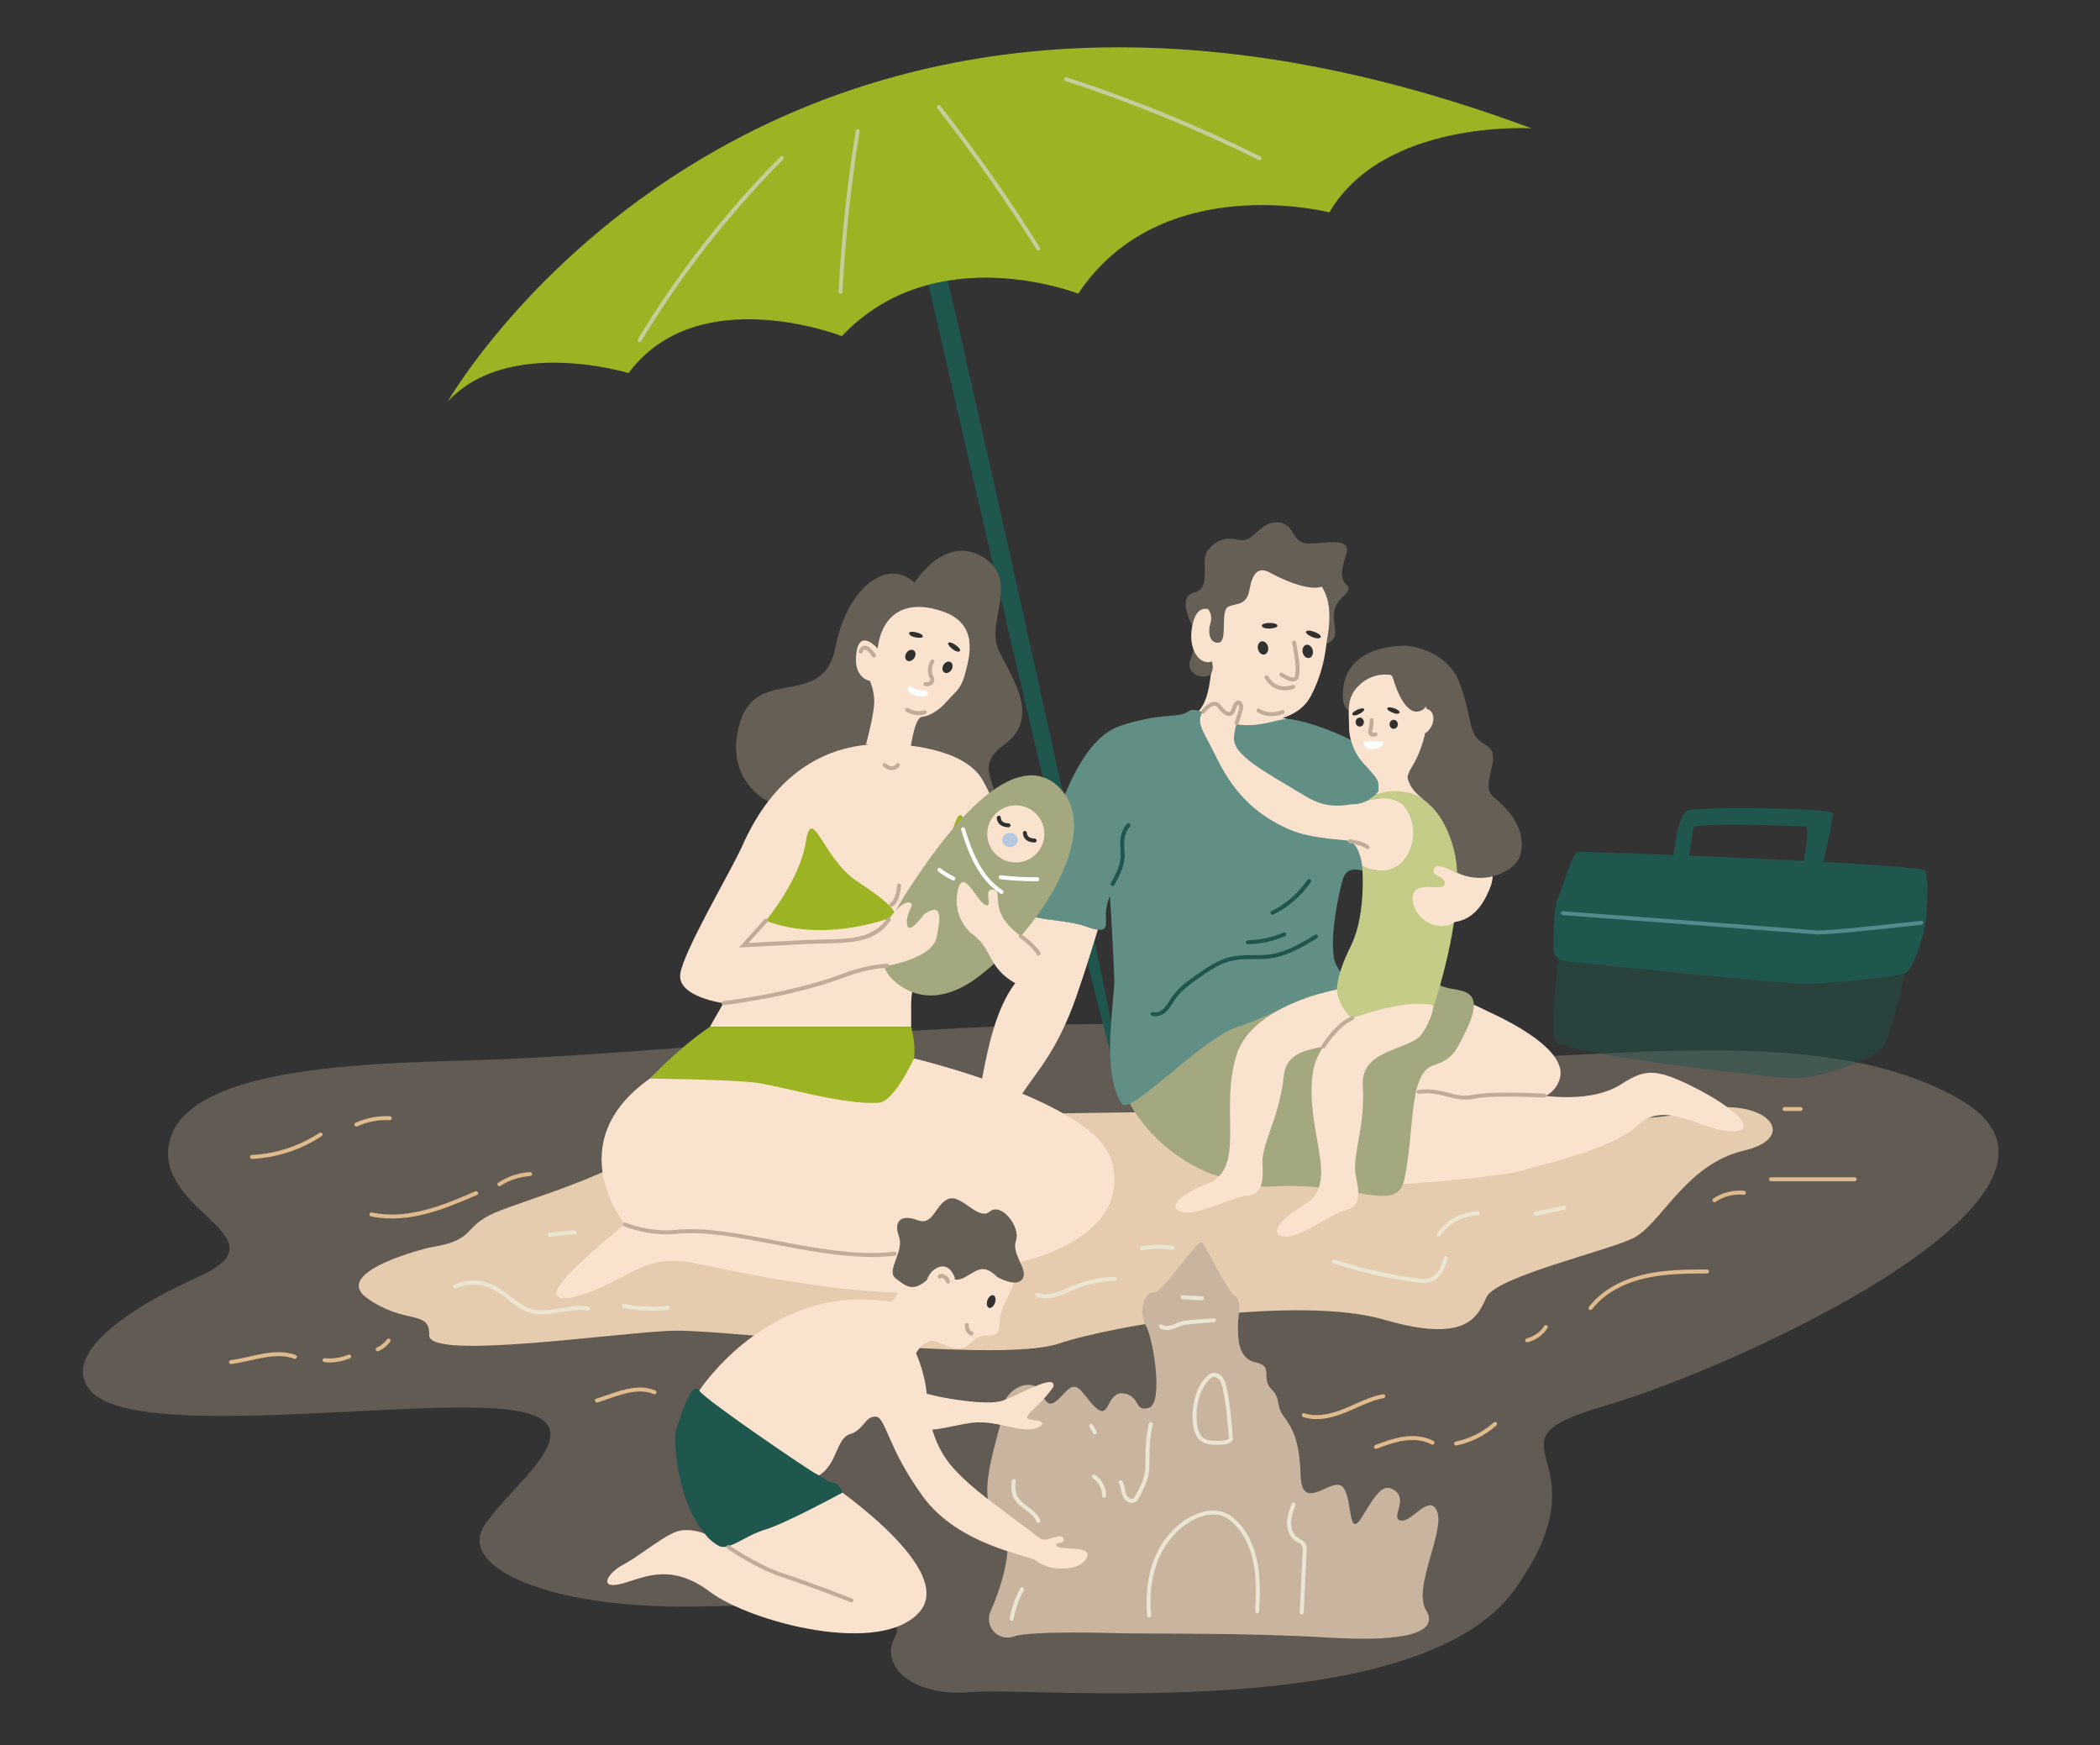 <?xml version="1.0" encoding="UTF-8"?>
<svg xmlns="http://www.w3.org/2000/svg" id="Calque_1" data-name="Calque 1" viewBox="0 0 831.81 691.2">
  <rect x="0" y="0" width="831.81" height="691.2" fill="#333333" stroke="none"/>
  <defs>
    <style>
      .cls-1 {
        opacity: .45;
      }

      .cls-1, .cls-2, .cls-3, .cls-4, .cls-5, .cls-6, .cls-7, .cls-8, .cls-9, .cls-10, .cls-11, .cls-12, .cls-13, .cls-14, .cls-15, .cls-16, .cls-17, .cls-18, .cls-19, .cls-20 {
        stroke-width: 0px;
      }

      .cls-1, .cls-7 {
        fill: #1f564d;
      }

      .cls-2 {
        opacity: .26;
      }

      .cls-2, .cls-18 {
        fill: #e5ccae;
      }

      .cls-3 {
        fill: #f9e3cf;
      }

      .cls-4 {
        fill: #618e85;
      }

      .cls-5 {
        fill: #538a8b;
      }

      .cls-6 {
        fill: #a3a87e;
      }

      .cls-8 {
        fill: #c4cc87;
      }

      .cls-9 {
        fill: #deba8c;
      }

      .cls-10 {
        fill: #c9b59f;
      }

      .cls-11 {
        fill: #c6cc9a;
      }

      .cls-12 {
        fill: #9cb324;
      }

      .cls-13 {
        fill: #c1ab99;
      }

      .cls-14 {
        fill: #b4c9e0;
      }

      .cls-15 {
        fill: #30302f;
      }

      .cls-16 {
        fill: #665f55;
      }

      .cls-17 {
        fill: #fff;
      }

      .cls-19 {
        fill: #ffcdcc;
      }

      .cls-20 {
        fill: #ebe5d4;
      }
    </style>
  </defs>
  <path class="cls-2" d="m307.02,411.9s-70.22,6.14-111.18,7.7-123.24.64-128.98,33.74c-4.67,26.94,46.57,36.63,11.95,52.2-34.62,15.57-54.5,33.36-42.42,45.79,18.62,19.15,125.8,2.46,164.32,6.85,38.52,4.39,2.44,28.77-8.78,45.84-11.22,17.07,26.82,33.65,86.31,32.18,59.49-1.46,82.03,1.79,76.12,12.35-5.91,10.56,6.33,23.78,30.44,21.56,24.11-2.22,176.74,13.38,215.26-40.74,38.52-54.12-16.89-57.31,35.6-72.6,52.49-15.29,203.82-84.46,140.92-121.21-62.9-36.75-172.89-8.58-232.77-18.51-59.88-9.93-73.45-17.35-236.8-5.16Z"></path>
  <path class="cls-7" d="m361.62,85.69s76.62,336.6,82.44,344.33c5.82,7.73-73.44-342.86-74.77-344.33-1.33-1.46-7.68,0-7.68,0Z"></path>
  <path class="cls-1" d="m618.36,370.46s-4.88,36.74-2.19,41.78c2.68,5.03,82.41,14.3,93.62,14.79,11.22.49,33.16-8.3,36.33-12.44,3.17-4.14,12.68-48.42,12.68-48.42,0,0-110.93-4.97-114.34-4.49-3.41.49-26.09,8.78-26.09,8.78Z"></path>
  <path class="cls-7" d="m620.31,380.7s-4.84-.18-4.95-4.94c-.11-4.75.07-16.27,1.54-19.38,1.46-3.11,5.85-18.65,8.05-19.02,2.19-.37,135.68,4.73,137.51,7.39,1.83,2.66.73,18.5,0,22.01-.73,3.51-4.14,17.06-8.01,18.69-3.88,1.64-28.19,3.87-38.62,4.13-10.42.25-95.51-8.89-95.51-8.89Z"></path>
  <path class="cls-7" d="m662.79,339.37s1.46-16.46,5.67-18.29c4.21-1.83,56.87-1.1,57.42.91.55,2.01-4.21,21.76-4.21,21.76l-7.68-.75s3.11-14.98,1.28-15.53c-1.83-.55-44.07-1.65-44.43.18-.37,1.83-2.01,12.8-2.01,12.8l-6.03-1.1Z"></path>
  <path class="cls-18" d="m170,494.07s-39.5,9.48-24.5,20.1c14.99,10.62,24.87,4.34,24.5,14.61-.37,10.27,76.43-1.43,97.46-1.8,21.03-.37,127.42,13.25,151.76,5.16,24.33-8.09,96.24-19.06,128.86-9.55,32.62,9.51,37.1-.88,40.71-8.85,3.61-7.97,46.4-17.97,57.74-23.21,11.34-5.24,20.8-29.38,44.23-34.86,23.43-5.49,8.07-22.96-21.19-15.32-29.26,7.64-153.6.41-184.68,0-31.09-.41-124.2,1.96-145.85,1.51-21.65-.45-57.85-14.72-71.57,3.2-13.71,17.92-58.33,29.5-71.5,35.23-13.17,5.73-6.95,10.85-25.97,13.78Z"></path>
  <path class="cls-3" d="m434.86,368.18c-3.66,12-8.02,25.75-10.82,32.62-12.2,29.9-22.18,26.83-30.72,60.47-1.32,5.24-16.82,10.47-19.49,8.05-2.69-2.43,9.74-5.85,7.05-6.82-2.66-.99-18.52,3.89-26.33,1.7-7.78-2.19,17.32-9.51,26.1-12.67,8.78-3.19,6.58-42.19,21.33-61.99,3.48-4.68,5.97-15.39,8.54-26.21,5.68,1.17,14.31,1.64,19.25,3.45,2.19.82,3.86,1.26,5.09,1.4Z"></path>
  <path class="cls-3" d="m685.88,447.99c-11.7,0-26.33-12.67-37.04-2.43-10.74,10.24-42.42,16.56-45.85,18.02-3.42,1.46-43.39,6.35-74.11,6.35-26.04,0-67.58-13.14-80.08-33.56-2.22-3.66-3.54-7.58-3.63-11.7-.67-28.23-3.8-78.58-3.8-78.58,0,0-2.9,10.21-6.52,22.09-1.23-.15-2.9-.59-5.09-1.4-4.94-1.81-13.57-2.28-19.25-3.45,1.9-7.99,3.86-16,6.35-21.77,5.85-13.52,2.78-23.76,14.48-41.31,11.7-17.55,26.39-13.84,39.26-16.44,1.76-.35,3.13-1.2,4.24-2.34,6.03-6.2,3.89-21.68,7.2-22.09,23.03-2.84,16.15,22.5,23.03,24.22,1.52.38,3.16.76,4.91,1.17h.12c1.32.29,2.69.59,4.15.85,8.72,1.64,28.76,11.64,46.2,24.08,18.64,13.31,34.32,29.34,30.1,40.96-10.88,30.13-37.77,6.11-50.38-5.73-2.81-2.63-4.92-4.65-5.97-5.35-5.85-3.92-7.64,50.5-7.64,50.5,1.32.5,2.63.88,3.98,1.17,12.2,2.72,25.19-1.55,34.44.53,50.35,11.47,46.78,42.13,46.78,42.13,0,0,18.52,3.01,30.22-4.42,9.24-5.88,13.17-6.85,28.79.97,15.59,7.81,26.8,17.55,15.1,17.55Z"></path>
  <path class="cls-3" d="m583.79,398.17s37.95,14.67,34.08,28.87c-6.11,22.41-67.76.6-34.08-28.87Z"></path>
  <path class="cls-16" d="m479.62,267.15s-4.39,2.37-7.54-1.28c-2.44-2.83.49-5.98.85-9.27.37-3.29,10.45,1.83,6.69,10.55Z"></path>
  <path class="cls-16" d="m472.26,247.81s-6.4-11.44.79-13.15c7.19-1.71,2.19-12.73,5.24-16.55s6.46-5.76,12.43-4.3c5.97,1.46,7.99-7.31,15.27-6.95,7.28.37,5.36,8.29,11.99,8.41,6.63.12,17.48-2.93,15.29,4.14-2.19,7.07-2.47,9.75.29,12.43,2.76,2.68-4.19,4.63-5.04,10.24-.85,5.61,2.33,9.64-1.95,12.38-4.27,2.74-54.31-6.67-54.31-6.67Z"></path>
  <path class="cls-6" d="m440.62,416.72s-.91-5.49,2.74-6.77c3.66-1.28,20.42,1.22,30.17-1.22,9.75-2.44,46.11-19.92,53.04-18.68,6.93,1.24,21.93,1.19,26.93-.06,5-1.25,12.22-3.71,16.24-.27,4.96,4.24,21.18-1.76,10.47,19.49-3.5,6.93-4.85,10.33-12.24,12.62-10.02,3.11-7.49,24.35-11.6,44.85-2.96,14.76-19.56,1.04-53.62,3.24-6.01.39-5.74-1.65-14.2-2.8-18.13-2.48-44.36-21.69-47.93-50.41Z"></path>
  <path class="cls-16" d="m304.09,317.31s-17.8-8.53-10.97-31.21c6.83-22.67,32.98-4.79,37.8-29.74,4.62-23.89,20.73-35.6,31.32-25.6,0,0,11.82-19.26,26.93-10.24,15.12,9.02,1.22,25.84,6.34,36.81,5.12,10.97,17.03,26.82,2.3,37.55-14.73,10.73,2.58,17.07-5.47,30.72s-59.98,8.29-88.26-8.29Z"></path>
  <path class="cls-3" d="m360.9,406.66h-79.72l5.36-9.39s-18.53-2.44-17.07-11.7c1.46-9.26,19.99-40.47,24.38-50.22,4.39-9.75,19.99-43.89,61.44-40.47,0,0,25.9.61,33.77,13.78,6.15,10.3,34.92,76,21.46,80.93-11.25,4.12-17.55-10.72-17.55-10.72l-28.04,1.46s-4.02,8.78-4.02,17.55v8.78Z"></path>
  <path class="cls-3" d="m347.64,256.87s-7.12-8.32-8.44,1.78c-1.32,10.1,5.37,10.98,5.37,10.98,0,0,1.52,3.19,1.71,7.75.2,4.88-3.26,17.41-3.26,17.41l17.38,3.5s1.56-14.02,4.77-14.39c2.06-.24,5.87-1.5,10.13-6.41,3.48-3.99,5.46-4.39,7.23-11.61,1.36-5.56,5.49-18.81-9.28-23.79-16.89-5.7-24.37,3.6-25.62,14.76Z"></path>
  <path class="cls-12" d="m257.4,427.14s11.34-12.07,23.77-20.48h79.72s1.95,6.47,1.16,12.56c0,0-6.93,21.82-8.98,23.28-2.05,1.46-87.99-7.68-95.67-15.36Z"></path>
  <path class="cls-3" d="m362.06,419.22s71.62,17.06,78.2,40.47c8.65,30.74-35.47,39.85-35.47,39.85-23.41,27.42-123.24,1.11-133.85,0-10.61-1.11-17.19,2.2-25.23,6.59-8.05,4.39-25.23,11.7-25.23,5.85s27.06-27.06,27.06-27.06c0,0-26.33-32.18,9.87-57.78,0,0,29.99.37,40.59,1.46,10.61,1.1,36.4,9.36,50.47,8.05,5.85-.55,13.59-17.43,13.59-17.43Z"></path>
  <path class="cls-12" d="m303.36,364.61s13.41-15.93,15.85-31.25c2.44-15.32,6.83,6.83,20.24,15.62,13.41,8.8,17.27,13.19,13.63,14.41-3.64,1.22-27.77,9.75-49.72,1.22Z"></path>
  <path class="cls-12" d="m403.14,355.92s-15.61-13.78-20.27-28.58c-4.67-14.79-4.33,10.21-16.29,20.88-11.97,10.68-10.84,14.02-7.07,14.69,3.78.67,23.19,4.67,43.63-7Z"></path>
  <g>
    <path class="cls-15" d="m359.04,258.56c.73-1.11,2.01-1.56,2.87-1,.86.56.96,1.92.23,3.03-.73,1.11-2.01,1.56-2.87,1-.86-.56-.96-1.92-.23-3.03Z"></path>
    <path class="cls-15" d="m373.7,263.35c.67-1.15,1.92-1.67,2.81-1.16s1.07,1.86.4,3.01c-.67,1.15-1.92,1.67-2.81,1.16s-1.07-1.86-.4-3.01Z"></path>
    <path class="cls-13" d="m367.19,271.76c-.27,0-.55-.03-.81-.1-.42-.11-.67-.54-.55-.96.11-.42.55-.67.96-.56.57.15,1.23-.03,1.54-.43.23-.29.22-.65-.02-1.09-1.87-3.43.23-6.95.32-7.1.23-.37.71-.49,1.08-.26.37.22.49.7.27,1.08-.02.03-1.72,2.91-.28,5.54.54.99.49,2.02-.13,2.8-.54.68-1.44,1.08-2.37,1.08Z"></path>
    <path class="cls-17" d="m359.69,272.32c-1.14,2.83,5.5,4.1,7.29,3.23.7-.34,1.72-1.89-2.2-2.19-3.18-.25-4.44-2.61-5.08-1.03Z"></path>
    <path class="cls-15" d="m360.06,250.68s-.11.9,1.62,1.48c1.73.58,3.46.51,3.74.15.99-1.32-4.83-2.92-5.36-1.63Z"></path>
    <path class="cls-15" d="m380.26,257.82s-.61.68-2.18-.25c-1.57-.92-2.66-2.27-2.57-2.72.35-1.61,5.38,1.71,4.75,2.96Z"></path>
  </g>
  <path class="cls-3" d="m499.38,285.86s14.38,0,19.75-10.04c4.81-9,5.85-17.24,6.34-21.4.49-4.16,6.34-26.34-14.87-29.51-21.21-3.17-28.04,12.19-28.28,18.53,0,0-7.65-7.5-10.06,4.37-1.92,9.48,3.05,15.96,7.86,14.13,0,0,1.95,23.45,19.26,23.92Z"></path>
  <path class="cls-15" d="m519.98,257.51c-.32-1.43-1.48-2.39-2.58-2.14-1.1.25-1.73,1.61-1.41,3.05.32,1.43,1.48,2.39,2.58,2.14,1.1-.25,1.73-1.61,1.41-3.05Z"></path>
  <path class="cls-15" d="m502.27,256.14c-.32-1.43-1.48-2.39-2.58-2.14-1.1.25-1.73,1.61-1.41,3.05.33,1.43,1.48,2.39,2.58,2.14,1.1-.25,1.73-1.61,1.41-3.05Z"></path>
  <path class="cls-13" d="m512.14,269.91c-1.15,0-2.73-.67-5.02-2.09-.37-.23-.48-.71-.25-1.08.23-.37.71-.48,1.08-.25,3.06,1.9,4.18,2.01,4.59,1.77.8-.47.66-3.57.59-4.89-.13-2.72-1.3-8.67-1.32-8.73-.09-.42.19-.84.62-.92.45-.1.84.19.92.62.05.25,1.21,6.13,1.35,8.97.16,3.48,0,5.52-1.37,6.32-.34.2-.73.3-1.19.3Z"></path>
  <path class="cls-15" d="m523.18,252.3s-.46.89-2.4.33c-1.94-.56-3.47-1.7-3.49-2.2-.07-1.82,6.22.36,5.88,1.87Z"></path>
  <path class="cls-15" d="m499.78,247.76s.13.99,2.14,1.14c2.01.14,3.84-.4,4.03-.86.69-1.68-5.96-1.8-6.17-.27Z"></path>
  <path class="cls-13" d="m508.85,273.4c-5.47,0-7.83-4.77-7.86-4.82-.19-.39-.02-.86.37-1.04.38-.19.85-.03,1.05.36.11.23,2.82,5.64,9.56,3.39.41-.14.85.08.99.5.14.41-.09.85-.5.99-1.33.44-2.53.63-3.61.63Z"></path>
  <path class="cls-10" d="m443.75,646.82s-34.97-1.16-41.9,1.21c-6.92,2.38-11.99-4.32-9.49-9.87,2.5-5.55,12.29-29.62,2.49-37.3-9.8-7.68,2.45-35.84,2.64-43.34s12.17-13.17,15.32-5.3c3.15,7.86,6.6,1.05,10.64-2.23,4.04-3.28,6.59,4.44,11.34,8.09,4.75,3.65,3.84-7.32,10.42-6.22,6.58,1.1,4.02,7.5,9.87,5.67,5.85-1.83,1.83-27.31-1.28-32.76-3.11-5.45-.37-13.48,3.11-12.85,3.47.63,17.55-21.88,19.38-19.77,1.83,2.11,9.69,18.94,12.8,21.04,3.11,2.1,1.28,7.15,1.28,11.57s-.3,13.32,7.01,14.78c7.31,1.46,1.95,6.26,6.1,10.44,4.14,4.18,1.71,6.38,4.88,10.77,3.17,4.39,6.34,8.53,6.83,23.65.49,15.12,12.43.24,16.58,4.39,4.14,4.14,1.95,21.21,7.56,12.19,5.61-9.02,8.53-14.38,13.41-10.48,4.88,3.9-2.19,10.97,2.19,11.7,4.39.73,11.46-11.22,14.38-3.41,2.93,7.8-9.74,30.23-4.5,38.76,5.23,8.53-6.22,12.93-38.65,10.98-32.43-1.96-68.52-1.44-82.41-1.71Z"></path>
  <path class="cls-3" d="m417.25,549.18s-2.07,3.37-7.02,8.07c-4.96,4.7-4.14,4.69.45,5.31,4.58.62,1.2,3.65-4.01,3.53-5.21-.12-12.51-3.09-19.78-2.79-7.28.3-17.55,4.62-24.52,2.21-6.97-2.41-.64-15.16,5.49-13.38,6.12,1.77,22.73,4.43,28.78,2.72,6.05-1.71,21.89-11.56,20.62-5.67Z"></path>
  <path class="cls-3" d="m412.03,609.27c2.44,1.84,8.44-2.68,9.17,0,.73,2.68-4.02,1.1-2.56,3.05,1.46,1.95,15.09-.75,11.55,5.09-3.11,5.12-12.89,3.57-12.89,3.57,0,0-3.89-.59-6.86-2.88-2.97-2.29-30.63-5.9-44.89-25.46-14.26-19.57-14.63-31.63-18.83-31.63s-4.57,5.3-10.06,6.95c-5.49,1.65-4.94,12.07-12.43,16.46,0,0,55.23,35.84,40.14,53.76-15.09,17.92-67.02,4.39-83.29-7.86-16.27-12.25-27.43-4.75-35.66-2.93-8.23,1.83-4.94-4.39,1.65-7.86,6.58-3.47,17.01-12.43,22.31-13.35,5.3-.91,9.87,1.28,9.87,1.28,0,0,23.77-16.82,42.42-22.86,0,0-44.29-30.54-44.73-33.83,0,0,26.83-41.45,72.87-35.6,0,0,8.98-.24,9.95,7.31.98,7.56.73,8.29,2.44,11.95,1.71,3.66,4.55,11.18,5,19.02.97,16.7,7.44,25.06,12.05,29.74,6.82,6.94,12.33,10.73,32.78,26.09Z"></path>
  <path class="cls-7" d="m333.73,591.1s-1.27-3.53-3.59-3.9c-2.32-.37-5-2.68-6.95-3.54-1.95-.85-43.01-28.65-46.25-32.91-3.24-4.27-7.26,10.36-8.97,14.99-1.71,4.63.61,29.74,11.28,41.69,0,0,1.52,2.56,5.42,4.75,3.9,2.19,10.36-4.02,18.53-6.46,8.17-2.44,30.54-14.63,30.54-14.63Z"></path>
  <path class="cls-3" d="m362.17,536.99s3.99-8.27,9.7-5.35c13.2,6.77,11.16-2.88,18.77-2.72,7.6.17,4.19-4.08,6.01-9.42,1.82-5.34,5.98-10.42,5.32-16.75-.66-6.34-23.83-28.48-35.67-7.22-15.48,27.77-22.66,27.05-21.34,31.73,1.32,4.68,15.18,11.6,17.21,9.73Z"></path>
  <path class="cls-15" d="m394.1,515.96c-.48,1.37-1.53,2.25-2.35,1.97-.82-.29-1.1-1.63-.63-3,.48-1.37,1.53-2.25,2.35-1.97s1.1,1.63.63,3Z"></path>
  <path class="cls-13" d="m384.82,528.9c-.1,0-.19-.02-.28-.05-1.64-.64-2.67-2.55-2.29-4.27.1-.42.52-.68.93-.6.42.09.69.51.6.94-.22.98.39,2.1,1.32,2.46.4.16.61.61.45,1.01-.12.31-.42.5-.73.5Z"></path>
  <path class="cls-16" d="m395.03,505.73s7.63,4.45,10.02.7c2.4-3.75-4.52-9.61-2.62-15.09s-5.8-15.36-10.42-11.5c-4.62,3.86-11.39-7.45-16.64-4.91-5.25,2.54-5.68,10.69-12.04,8.27-6.36-2.43-9.53.4-7.26,6.43,2.27,6.03-5.4,13.66-1.22,16.73,4.17,3.07,6.56,5.43,12.33.56,5.77-4.88,9.2,2.21,14.92-1.04,5.72-3.26,7.48-5.33,12.94-.15Z"></path>
  <path class="cls-3" d="m378.24,506.17s-1.73-6-6.39-4.35c-4.66,1.65-6.81,8.46-3.13,10.73,3.68,2.27,8.71-2.04,9.52-6.38Z"></path>
  <path class="cls-13" d="m375.47,508.34c-.36,0-.69-.26-.77-.63-.14-.68-.63-1.29-1.27-1.56-.31-.13-.56-.1-.61-.05-.3.32-.79.34-1.11.05-.32-.29-.34-.79-.05-1.11.54-.59,1.47-.72,2.38-.33,1.11.47,1.95,1.51,2.19,2.69.09.42-.19.84-.61.93-.05.01-.1.02-.16.02Z"></path>
  <path class="cls-12" d="m177.31,159.08s126.05-221.13,429.34-108.25c0,0-58.5-3.66-80.09,33.28,0,0-66.56-17.19-99.48,32.18,0,0-56.68-22.31-93.62,16.82,0,0-57.05-22.31-84.48,14.63,0,0-47.91-14.63-71.68,11.34Z"></path>
  <path class="cls-16" d="m477.33,239.86s3.43,2.65,2.15,6.83c-1.28,4.18-.09,8.37,3.38,7.78,3.47-.59.46-12.47,3.57-14.12,3.11-1.65,7.31-.18,8.5-6.86,1.19-6.67,3.57-9.14,7.96-6.77,4.39,2.38,18.57,9.39,22.95,4.11,4.38-5.29-7.41-13.34-18.88-10.96-11.47,2.38-28.49,7.05-29.63,19.98Z"></path>
  <path class="cls-4" d="m560.93,325.34c-7.11,8.54-12.76,21.53-16.06,20.98-1.17-.2-2.87-.91-4.68-1.4-3.34-.94-6.99-1.26-8.31,3.31-2.02,7.05-6.23,28.03-2.31,34.46,2.63,4.27,3.57,6.82.99,8.54-1.32.85-3.51,1.52-6.85,2.08-9.95,1.67-19.84,9.16-33.53,13.37-11.09,3.39-32.01,24.28-41.37,29.7-2.25,1.32-3.83,1.73-4.45.79-8.43-12.55-2.78-41.28-2.98-49.33-.2-8.05-1.73-32.94-1.73-32.94,0,0-1.96,3.89-1.61,8.57.26,3.36-.03,5.12-3.19,4.71-1.23-.15-2.9-.59-5.09-1.4-4.94-1.81-13.57-2.28-19.25-3.45-3.42-.73-5.76-1.7-5.59-3.34.47-4.39,5.5-9.39,9.13-22.06,3.66-12.7,12.55-44.88,29.72-50.5,17.2-5.59,22.67-2.78,26.71-5.59,1.26-.88,2.69-.85,4.36-.38,3.69,1.05,8.51,4.39,14.86,5.38,9.19,1.46,16.15-2.11,20.27-2.08h.12c4.3.09,27.56,5.47,50.35,24.93.64.56,1.29,1.14,1.93,1.7,0,0,5.68,5.41-1.46,13.96Z"></path>
  <path class="cls-16" d="m538.93,291.7s-4.14-2.5-3.9-7.38-4.33-1.67-2.86-12.55c.55-4.08,3.45-15.48,24.38-16.09,0,0,16.94.73,22.06,15.97,5.12,15.24,2.56,19.29,10,23.48,7.44,4.19-3.05,15.4,2.93,20.4,5.97,5,12.92,12.43,10.85,22.43-2.07,10-27.55,18.41-38.4-7.56-10.85-25.97-25.02-35.78-25.05-38.7Z"></path>
  <path class="cls-3" d="m535.09,390.85s-38.52,5.14-45.35,27.08c-6.83,21.94,4.1,44.78-11.51,50.88-15.6,6.1-14.38,10.97-8.53,11.46,5.85.49,19.51-6.54,24.62-6.83,7.78-.44,5.36-10.94,5.85-15.12.9-7.72,6.87-17.48,8.34-32.35,1.46-14.87,24.14-8.78,26.57-16.7,2.44-7.92,6.34-17.47,0-18.43Z"></path>
  <path class="cls-3" d="m560.43,391.03s-37.21,11.22-40.44,33.98c-3.24,22.75,11.2,43.55-3.23,52.06-14.43,8.51-12.45,13.13-6.59,12.67,5.85-.45,18.22-9.57,23.22-10.67,7.61-1.68,3.55-11.65,3.36-15.86-.35-7.77,3.99-18.35,3.06-33.26-.93-14.91,19.05-13.78,23.57-20.73,7.14-10.97,5.53-19.37-2.94-18.19Z"></path>
  <path class="cls-3" d="m557.48,318.08c1.26-2.03.18-3.12-.03-5.5-.26-2.94-.54-5.17,1.71-8.73,4.7-7.45,8.26-20.52,4.54-27.91-3.72-7.39-16.81-13.25-25.73-4.18-4.7,4.78-3.67,9.64-3.59,16.46.06,5.35,2.65,10.81,5.63,14.04,6.59,7.14,6.09,6.62,5.96,11.8-.12,4.49,9.35,7.5,11.51,4.02Z"></path>
  <path class="cls-15" d="m553.68,286.81c-.02-.98-.77-1.76-1.68-1.74-.9.02-1.62.83-1.59,1.82.02.98.77,1.76,1.68,1.74.9-.02,1.62-.83,1.59-1.82Z"></path>
  <path class="cls-15" d="m540.23,285.93c-.02-.98-.77-1.76-1.68-1.74-.9.02-1.62.83-1.59,1.82.02.98.77,1.76,1.68,1.74.9-.02,1.62-.83,1.59-1.82Z"></path>
  <path class="cls-17" d="m540.29,293.66s-.79,3.15,3.46,2.98c3.87-.15,5.06-2.6,3.88-2.91-.87-.23-7.34-.07-7.34-.07Z"></path>
  <path class="cls-13" d="m543.88,291.74c-.48,0-1-.11-1.39-.49-.7-.68-.55-1.76-.34-2.63.3-1.26.39-3.44.39-3.46.02-.43.36-.75.82-.75.43.02.77.38.75.81,0,.1-.1,2.36-.44,3.77-.23.94-.09,1.13-.08,1.14h0s.23.14,1.07-.08c.43-.12.85.14.96.56.11.42-.14.85-.56.96-.22.06-.68.18-1.18.18Z"></path>
  <path class="cls-15" d="m554.39,282.22s-.38.74-1.99.29c-1.62-.45-2.9-1.39-2.92-1.81-.07-1.51,5.18.25,4.91,1.51Z"></path>
  <path class="cls-15" d="m535.63,282.99s.44.71,2.01.11c1.57-.6,2.76-1.65,2.74-2.07-.07-1.51-5.13.73-4.75,1.95Z"></path>
  <path class="cls-3" d="m559.46,289.73s1.6-7.52,4.09-8.67c3.52-1.63,6.33,3.82,2.16,8.39-2.28,2.5-6.25.27-6.25.27Z"></path>
  <path class="cls-8" d="m569.03,394.9c-.18.53-.32.99-.44,1.4-.38,1.2-.61,1.87-.61,1.87-11.05-2.97-32.34,5.04-32.34,5.04-.18-.12-4.8-3.42-6.02-10.54v-.09s-.88-5.21,5.41-17.85c0-.03,0-.06.03-.09,2.11-4.24,3.31-9.22,3.95-13.93,1.17-8.16.7-15.59.59-17.38,0-.15-.03-.23-.03-.29v-.12c17.41,8.02,24.4-12.52,17.58-22.41-4.65-6.73-15.24-3.6-15.24-3.6l2.93-2.19.03-.03c6.06-2.31,13.55-2.19,19.95,2.75.47.38.97.79,1.43,1.26.23.23.47.44.73.67.35.35.7.73,1.05,1.11,2.9,3.28,5.41,7.81,7.26,13.87.18.53.32,1.05.47,1.61.06.23.12.47.15.7.23.76.38,1.52.53,2.31,3.36,18.34-4.48,46.43-7.4,55.91Z"></path>
  <path class="cls-3" d="m533.63,332.87c-6.58-.7-15.59-1.29-22.44-4.18-19.98-8.4-26.57-23.14-30.72-31.42-4.13-8.31-8.05-12.7-2.19-17.09,5.85-4.39,6.58,5.12,8.78,3.66,2.19-1.46,1.73-7.31,3.92-5.41,2.19,1.9-1.96,6.99-2.19,13.84-.26,6.82,11.26,12.79,28.26,23.03,9.65,5.82,15.86,3.16,19.6,3.16,1.52,0,3.45-.53,5.27-1.52,0,0,10.59-3.13,15.24,3.6,6.82,9.89-.18,30.43-17.58,22.41-.82-5.59-2.75-9.71-5.94-10.06Z"></path>
  <path class="cls-3" d="m544.87,314.69c1.32-1.35,2.34-3.01,2.66-5.03.97-5.62,8.75-8.51,9.6-3.36,1.05,6.09,4.15,8.19,7.69,11.15-6.41-4.94-13.9-5.06-19.95-2.75Z"></path>
  <path class="cls-19" d="m567.97,398.17c-.73,2.08-1.17,3.25-1.17,3.25l1.17-3.25Z"></path>
  <path class="cls-16" d="m542.44,265.03s7.94-1.54,9.54,4.18c1.09,3.9,5.4,15.72,11.57,11.85,6.17-3.87-.17-18.13-7.6-18.74-7.44-.61-13,1.63-13.51,2.7Z"></path>
  <path class="cls-3" d="m578.96,346.78s-9.36-5.39-10.64-3.27c-2.06,3.42,3.31,3.13,3.9,5.79,1.15,5.16-13.08-2.04-12.64,6.74.69,13.62,26.54,17.91,19.38-9.27Z"></path>
  <path class="cls-6" d="m351.84,385.94s13.27,18.67,36.86,0c23.59-18.67,47.91-56.48,31.2-73.73-18.22-18.8-45.64,18.87-55.15,32.77-9.51,13.9-20.32,29.99-12.9,40.96Z"></path>
  <path class="cls-3" d="m384.65,369.54s-7.38-5.93-5.39-16.35c2-10.43,7.43,3.39,10.93,5.13,3.49,1.73-1.01-6.27,2.94-5.98,3.95.28.16,5.26,4.67,11.88,4.51,6.62,9.96,7.3,14.36,14.63,4.39,7.33-1.24,15.9-11.22,9.75-9.97-6.15-7.8-13.17-16.29-19.05Z"></path>
  <path class="cls-3" d="m351.48,382.48s17.78-2.92,19.49-11.21c1.71-8.29,2.19-13.93-4.88-9.26,0,0-6.34,9.02-6.83,3.9-.49-5.12,3.83-7.88.73-8.53-3.09-.65-11.7,9.75-11.46,15.6.24,5.85-2.46,10.77,2.94,9.5Z"></path>
  <circle class="cls-3" cx="402.36" cy="330.26" r="11.31"></circle>
  <path class="cls-15" d="m399.48,327.63h-.02c-1.63-.04-2.87-.5-3.68-1.39-.98-1.07-.93-2.33-.93-2.46.02-.43.42-.79.83-.73.43.03.76.4.74.83,0,.05-.01.75.53,1.33.51.54,1.37.83,2.54.86.43.01.78.37.77.8,0,.43-.36.77-.78.77Z"></path>
  <path class="cls-15" d="m409.81,333.66h-.02c-1.63-.04-2.87-.5-3.68-1.39-.98-1.07-.93-2.33-.93-2.46.03-.43.4-.77.83-.73.43.03.76.39.74.82,0,.04-.02.75.53,1.33.51.54,1.37.83,2.54.86.43.01.78.37.77.8,0,.43-.36.77-.78.77Z"></path>
  <path class="cls-14" d="m403.14,332.67c0-1.55-1.38-2.81-3.08-2.81s-3.08,1.26-3.08,2.81,1.38,2.81,3.08,2.81,3.08-1.26,3.08-2.81Z"></path>
  <path class="cls-3" d="m404.78,499.54c20.8-44.85-44.35-60.85-55.21-63.19,5.68-2.28,12.49-17.12,12.49-17.12,0,0,71.59,17.06,78.2,40.46,8.63,30.75-35.49,39.85-35.49,39.85Z"></path>
  <path class="cls-13" d="m580.55,435.5c-2.58,0-4.95-.6-7.42-1.23-3.35-.85-6.81-1.73-11.1-1.08-.46.07-.83-.23-.89-.66-.06-.43.23-.83.66-.89,4.59-.7,8.21.22,11.71,1.11,3.34.85,6.49,1.65,10.12.84,5.77-1.27,17.56-.92,28.16-.49.44.02.77.38.75.82-.02.43-.32.73-.81.75-10.51-.43-22.18-.77-27.76.45-1.19.26-2.33.37-3.42.37Z"></path>
  <path class="cls-13" d="m286.54,398.06c-.4,0-.74-.3-.78-.7-.05-.43.26-.82.69-.87.27-.03,26.87-3.12,47.29-10.86,10.24-3.89,17.44-3.94,17.74-3.94h0c.43,0,.78.35.78.78s-.35.78-.78.79c-.07,0-7.24.06-17.19,3.84-20.6,7.82-47.4,10.93-47.67,10.96-.03,0-.06,0-.09,0Z"></path>
  <path class="cls-13" d="m292.73,375.25l10.05-11.17c.29-.32.78-.34,1.11-.06.32.29.35.79.06,1.11l-7.5,8.34c4.04-.23,13.89-.77,23.46-1.23,2.08-.1,4.17-.14,6.25-.17,10.23-.18,19.88-.34,25.22-8.38.24-.36.72-.45,1.09-.22.36.24.46.73.22,1.09-5.79,8.72-15.85,8.89-26.5,9.08-2.06.04-4.14.07-6.19.17-12.43.61-25.35,1.34-25.35,1.34l-1.9.11Z"></path>
  <path class="cls-13" d="m353.07,359.09c-.26,0-.51-.13-.66-.36-.23-.37-.13-.85.24-1.08,2.02-1.29,2.63-5.51,2.69-7.02.02-.43.42-.81.81-.75.44.02.77.38.75.81-.01.26-.28,6.28-3.41,8.28-.13.08-.28.12-.42.12Z"></path>
  <path class="cls-13" d="m345.34,497.78c-12.54,0-25.76-2.53-38.64-4.99-14.28-2.73-27.75-5.32-38.94-4.16-10.58,1.11-20.14-2.81-20.54-2.98-.4-.17-.59-.63-.42-1.02.17-.4.63-.59,1.02-.42.09.04,9.61,3.92,19.78,2.87,11.39-1.18,24.99,1.42,39.39,4.18,15.92,3.05,32.39,6.2,47.28,4.48.45-.06.82.26.87.69.05.43-.26.82-.69.87-2.98.34-6.03.5-9.12.5Z"></path>
  <path class="cls-13" d="m337.25,634.55c-.09,0-.19-.02-.28-.05-.17-.07-17.17-6.61-27.39-9.98-10.35-3.41-21.43-11.14-21.54-11.22-.36-.25-.44-.74-.19-1.09.25-.36.74-.44,1.09-.19.11.08,11,7.68,21.13,11.02,10.26,3.38,27.29,9.94,27.46,10.01.4.16.61.61.45,1.01-.12.31-.42.5-.73.5Z"></path>
  <path class="cls-13" d="m411.39,378.42c-.28,0-.55-.15-.69-.41-1.54-2.85-6.73-6.58-6.79-6.62-.35-.25-.43-.74-.18-1.09.25-.35.73-.43,1.09-.18.22.16,5.55,3.97,7.25,7.15.21.38.06.86-.32,1.06-.12.06-.24.09-.37.09Z"></path>
  <path class="cls-13" d="m363.94,283.22c-2.79,0-4.96-1.35-5.07-1.42-.36-.23-.47-.71-.24-1.08.23-.36.71-.48,1.08-.24.03.02,3.14,1.93,6.34.84.39-.14.86.07,1,.49.14.41-.08.86-.49,1-.9.31-1.79.43-2.62.43Z"></path>
  <path class="cls-13" d="m346.15,260.36c-.25,0-.5-.12-.65-.35-1.78-2.64-2.73-2.73-2.99-2.69-.47.07-.8.79-.85.96-.13.41-.57.64-.98.51-.41-.13-.65-.57-.51-.98.21-.68.89-1.87,2.12-2.05,1.4-.2,2.86.9,4.52,3.37.24.36.15.85-.21,1.09-.13.09-.29.13-.44.13Z"></path>
  <path class="cls-13" d="m353.24,305.01c-1.86,0-3.33-1.4-3.39-1.47-.31-.3-.32-.8-.02-1.11.3-.31.8-.32,1.11-.02.02.01,1.21,1.14,2.42,1.02.63-.03,1.19-.35,1.72-.96.28-.33.77-.37,1.11-.09.33.28.37.77.09,1.1-.81.95-1.76,1.47-2.84,1.52-.06,0-.12,0-.18,0Z"></path>
  <path class="cls-13" d="m489.85,287.12c-.08,0-.16-.01-.24-.04-.41-.13-.64-.58-.5-.99,0,0,.83-2.56,1.61-5.18.32-1.07-.04-1.83-.22-1.9-.08.02-.54.36-.94,1.74-.47,1.62-1.24,2.55-2.29,2.76-1.45.27-3.05-.82-5.13-3.45-.3-.38-.63-.56-1.04-.56h0c-1.43,0-3.39,2.09-3.97,2.82-.27.34-.76.4-1.1.13-.34-.27-.4-.76-.13-1.1.27-.35,2.74-3.41,5.19-3.42h0c.89,0,1.67.4,2.27,1.15,2.22,2.8,3.26,2.96,3.6,2.88.41-.08.8-.67,1.08-1.66.6-2.06,1.47-2.67,2.1-2.82.57-.14,1.13.04,1.55.49.71.74.91,2.07.52,3.38-.79,2.65-1.63,5.22-1.63,5.22-.11.33-.41.54-.74.54Z"></path>
  <path class="cls-13" d="m541.68,336.26c-.18,0-.37-.06-.52-.19-1.45-1.27-5.23-1.97-6.57-2.13-.43-.05-.74-.44-.68-.87.05-.43.4-.74.87-.68.21.03,5.3.66,7.41,2.51.32.29.36.78.07,1.11-.16.18-.37.27-.59.27Z"></path>
  <path class="cls-13" d="m524.19,415.25c-.13,0-.27-.04-.4-.11-.37-.22-.5-.7-.28-1.07.21-.35,5.11-8.62,11.8-11.58.4-.18.86,0,1.04.4.17.4,0,.86-.4,1.03-6.22,2.75-11.04,10.86-11.09,10.94-.15.25-.41.39-.68.39Z"></path>
  <path class="cls-13" d="m503.71,283.63c-3.33,0-5.51-1.5-5.64-1.59-.35-.25-.44-.74-.19-1.09.25-.35.73-.44,1.09-.19.15.1,3.76,2.55,8.76.46.4-.17.86.02,1.03.42.17.4-.02.86-.42,1.03-1.69.71-3.26.96-4.63.96Z"></path>
  <path class="cls-5" d="m720,370.06c-.44,0-.79-.01-1.04-.04-4.33-.48-98.98-7.52-99.93-7.59-.43-.03-.76-.41-.72-.84.03-.43.41-.75.84-.72,3.9.29,95.63,7.11,99.99,7.59,4.31.48,41.39-3.75,41.76-3.8.47-.05.82.26.87.69.05.43-.26.82-.69.87-1.45.17-33.72,3.84-41.07,3.84Z"></path>
  <g>
    <path class="cls-20" d="m448.3,595.21c-.34,0-.7-.06-1.05-.19-1.16-.43-2.21-1.54-2.68-2.83-.25-.7-.4-1.43-.54-2.13-.19-.98-.37-1.9-.83-2.67-.22-.37-.1-.85.27-1.08.36-.22.85-.1,1.08.27.6,1,.82,2.1,1.03,3.17.13.67.26,1.31.47,1.9.31.84,1.03,1.62,1.75,1.89.4.15.73.13,1.04-.05.42-.24.71-.75,1.03-1.35,1.55-2.93,3.16-5.97,3.66-9.25.24-1.57.22-3.23.2-4.83v-1.26c-.03-4.36.42-8.74,1.32-13.01.09-.42.49-.71.93-.61.42.09.7.51.61.93-.88,4.16-1.31,8.43-1.3,12.68v1.25c.03,1.67.06,3.39-.2,5.09-.54,3.55-2.28,6.84-3.82,9.75-.33.63-.79,1.5-1.64,1.98-.41.23-.85.35-1.31.35Z"></path>
    <path class="cls-20" d="m437.33,593.23h-.02c-.43-.01-.77-.38-.76-.81.08-2.75-1.35-5.51-3.66-7.01-.36-.24-.47-.72-.23-1.09.24-.36.73-.46,1.08-.23,2.75,1.8,4.47,5.09,4.37,8.38-.01.42-.36.76-.78.76Z"></path>
    <path class="cls-20" d="m433.65,568.01c-.27,0-.54-.14-.68-.4l-1.45-2.57c-.21-.38-.08-.86.3-1.07.36-.21.85-.08,1.07.3l1.45,2.57c.21.38.08.86-.3,1.07-.12.07-.25.1-.39.1Z"></path>
    <path class="cls-20" d="m462.13,526.73c-.9,0-1.89-.2-2.75-.84-.35-.26-.42-.75-.16-1.1.26-.35.75-.42,1.1-.16,1.1.82,2.7.49,3.34.31.67-.19,1.31-.46,1.99-.75.63-.27,1.26-.53,1.91-.73,1.51-.47,3.07-.6,4.59-.72l8.64-.7c.44-.04.81.29.85.72.04.43-.28.81-.72.85l-8.64.7c-1.43.12-2.9.24-4.25.66-.6.19-1.18.43-1.76.68-.7.29-1.42.6-2.17.81-.49.14-1.19.28-1.95.28Z"></path>
    <path class="cls-20" d="m476.1,514.96s-.03,0-.04,0l-7.67-.43c-.44-.02-.77-.39-.74-.83.03-.43.39-.77.83-.74l7.67.43c.44.02.77.39.74.83-.02.42-.37.74-.78.74Z"></path>
    <path class="cls-20" d="m515.63,639.31h-.04c-.43-.02-.77-.39-.75-.82l1.14-24.42c.03-.61.06-1.3-.17-1.81-.3-.64-1.02-1.05-1.78-1.49-.36-.21-.73-.42-1.07-.66-2.05-1.46-3.23-4.14-3.15-7.17.07-2.61.96-5.04,1.82-7.39.15-.41.6-.62,1-.47.41.15.62.6.47,1.01-.82,2.23-1.66,4.54-1.72,6.89-.05,1.94.58,4.5,2.49,5.85.3.21.62.4.94.58.9.52,1.91,1.1,2.42,2.19.4.86.36,1.79.32,2.54l-1.14,24.42c-.02.42-.37.75-.78.75Z"></path>
    <path class="cls-20" d="m482.25,572.2c-2.16,0-4.27-.32-5.13-.7-2.7-1.18-3.65-3.18-4.24-5.81-1.35-6.05-.09-15.26,4.92-20.4h0c.54-.56,1.29-1.23,2.25-1.48,1.7-.45,3.36.54,4.25,1.73.89,1.18,1.25,2.6,1.54,3.96,1.42,6.5,1.96,13.23,2.49,19.74.02.32.06.79-.19,1.22-.75,1.3-3.36,1.74-5.9,1.74Zm-3.33-25.81c-4.62,4.75-5.77,13.32-4.51,18.97.51,2.29,1.22,3.79,3.33,4.71,1.71.75,8.35.82,9.05-.4,0-.03,0-.19-.01-.27-.53-6.5-1.07-13.17-2.46-19.57-.26-1.19-.57-2.42-1.27-3.35-.56-.74-1.62-1.42-2.6-1.15-.59.15-1.11.62-1.53,1.06h0Z"></path>
    <path class="cls-20" d="m411.31,603.12c-.32,0-.62-.19-.74-.51-.73-1.96-2.49-3.27-4.36-4.65-1.8-1.34-3.66-2.72-4.69-4.79-1.08-2.17-.98-4.69-.78-6.65.05-.43.4-.76.86-.7.43.04.74.43.7.86-.19,1.85-.27,3.99.62,5.79.86,1.73,2.49,2.95,4.22,4.23,1.97,1.46,4,2.97,4.9,5.36.15.41-.06.86-.46,1.01-.09.03-.18.05-.28.05Z"></path>
    <path class="cls-20" d="m400.69,641.85s-.1,0-.15-.01c-.43-.08-.7-.49-.62-.92.79-4.16,2.2-8.17,4.2-11.9.21-.39.68-.52,1.06-.32.38.21.52.68.32,1.06-1.92,3.59-3.28,7.45-4.04,11.46-.07.37-.4.64-.77.64Z"></path>
    <path class="cls-20" d="m455.19,640.68c-.4,0-.74-.31-.78-.71-.77-8.51.2-16.17,2.88-22.78,3.09-7.62,8.66-13.81,15.3-16.98,4.45-2.13,8.88-2.55,12.44-1.18,2.02.78,3.91,2.16,5.77,4.22,3.77,4.17,6.36,9.95,7.47,16.71,1.01,6.11.79,12.36.47,18.23-.02.42-.37.74-.78.74h-.04c-.43-.02-.76-.39-.74-.83.31-5.79.54-11.94-.45-17.89-1.07-6.46-3.52-11.97-7.09-15.91-1.69-1.87-3.39-3.12-5.17-3.81-4.27-1.65-8.85,0-11.21,1.13-6.28,3-11.58,8.89-14.52,16.15-2.58,6.37-3.51,13.79-2.77,22.05.04.43-.28.81-.71.85-.02,0-.05,0-.07,0Z"></path>
  </g>
  <path class="cls-9" d="m99.81,458.96c-.42,0-.76-.33-.78-.75-.02-.43.31-.8.74-.82,9.55-.47,18.81-3.5,26.78-8.76.36-.24.85-.14,1.09.22.24.36.14.85-.22,1.09-8.21,5.42-17.74,8.53-27.56,9.02-.02,0-.03,0-.04,0Z"></path>
  <path class="cls-9" d="m141.15,446.16c-.3,0-.58-.17-.71-.46-.18-.39,0-.86.39-1.04,4.24-1.95,8.94-2.85,13.6-2.61.43.02.77.39.74.82-.02.43-.39.83-.82.74-4.44-.21-8.86.63-12.87,2.47-.11.05-.22.07-.33.07Z"></path>
  <path class="cls-9" d="m155.22,482.55c-2.89,0-5.66-.28-8.28-.85-.42-.09-.69-.51-.6-.93.09-.42.52-.69.93-.6,6.22,1.35,13.27,1.03,20.97-.95,6.92-1.78,13.61-4.65,20.08-7.43.4-.17.86.01,1.03.41.17.4-.01.86-.41,1.03-6.52,2.8-13.26,5.7-20.3,7.51-4.71,1.21-9.2,1.81-13.41,1.81Z"></path>
  <path class="cls-9" d="m197.81,469.77c-.26,0-.51-.13-.66-.36-.24-.36-.13-.85.23-1.08,3.75-2.43,8.08-3.86,12.54-4.14.46-.04.81.3.83.73.03.43-.3.8-.73.83-4.19.26-8.27,1.61-11.79,3.89-.13.08-.28.13-.43.13Z"></path>
  <path class="cls-9" d="m91.49,540.21c-.39,0-.73-.29-.78-.68-.06-.43.25-.82.68-.88,2.45-.32,4.97-.88,7.42-1.43,6.07-1.36,12.35-2.77,18.29-.61.4.15.62.6.47,1.01-.15.41-.6.62-1.01.47-5.5-2-11.29-.71-17.41.66-2.48.55-5.04,1.13-7.56,1.45-.03,0-.07,0-.1,0Z"></path>
  <path class="cls-9" d="m130.51,539.55c-.68,0-1.36-.03-2.03-.1-.43-.04-.75-.43-.7-.86.04-.43.43-.75.86-.7,3.19.31,6.41-.18,9.36-1.42.41-.17.86.02,1.03.42.17.4-.02.86-.42,1.03-2.56,1.08-5.32,1.64-8.09,1.64Z"></path>
  <path class="cls-9" d="m149.56,535.16c-.31,0-.6-.18-.72-.48-.17-.4.02-.86.42-1.03,1.59-.67,3.02-1.82,4.02-3.23.25-.35.74-.43,1.09-.19.35.25.44.74.19,1.09-1.18,1.67-2.8,2.97-4.69,3.77-.1.04-.21.06-.31.06Z"></path>
  <path class="cls-9" d="m236.43,555.44c-.33,0-.63-.21-.74-.53-.14-.41.08-.86.49-.99l5.69-1.92c5.93-2.01,12.2-3.77,17.67-1.31.4.18.57.64.4,1.04-.18.4-.64.57-1.04.4-4.96-2.22-10.65-.62-16.52,1.37l-5.69,1.92c-.08.03-.17.04-.25.04Z"></path>
  <path class="cls-9" d="m521.47,562.01c-1.89,0-3.65-.27-5.29-.82-.41-.14-.63-.58-.5-.99.14-.41.59-.63.99-.5,4.16,1.39,9.25.83,15.53-1.71,1.42-.57,2.82-1.2,4.22-1.82,3.62-1.61,7.36-3.28,11.35-4.02.43-.08.84.2.92.63.08.43-.2.83-.63.91-3.81.71-7.47,2.34-11,3.92-1.42.63-2.84,1.26-4.28,1.84-4.24,1.71-7.99,2.56-11.33,2.56Z"></path>
  <path class="cls-9" d="m545.03,573.78c-.32,0-.62-.2-.74-.51-.15-.41.06-.86.46-1.01,3.61-1.34,7.35-2.72,11.27-3.28,3.11-.44,7.69-.52,11.77,1.68.38.21.52.68.32,1.06-.2.38-.68.52-1.06.32-3.7-1.99-7.91-1.92-10.81-1.51-3.75.54-7.41,1.89-10.95,3.2-.09.03-.18.05-.27.05Z"></path>
  <path class="cls-9" d="m576.74,572.47c-.36,0-.69-.26-.77-.63-.09-.42.19-.84.61-.93,5.6-1.15,10.81-3.77,15.09-7.57.32-.28.82-.26,1.11.07.29.32.26.82-.06,1.11-4.48,3.98-9.95,6.72-15.81,7.93-.06.01-.11.02-.16.02Z"></path>
  <path class="cls-9" d="m630,518.81c-.17,0-.34-.05-.48-.16-.34-.27-.4-.76-.14-1.1,6.03-7.79,15.09-11.26,21.63-12.79,8.28-1.95,16.85-1.98,25.14-2.01h0c.43,0,.78.35.78.78,0,.43-.35.79-.78.79-8.2.03-16.67.06-24.78,1.97-6.3,1.48-15,4.8-20.75,12.23-.15.2-.39.3-.62.3Z"></path>
  <path class="cls-9" d="m604.93,531.6c-.35,0-.67-.24-.76-.6-.11-.42.15-.85.57-.95,2.82-.7,5.34-2.5,6.92-4.93.24-.36.72-.47,1.08-.23.36.23.47.72.23,1.08-1.79,2.76-4.66,4.8-7.85,5.6-.06.02-.13.02-.19.02Z"></path>
  <path class="cls-9" d="m734.66,467.79h-33.16c-.43,0-.78-.35-.78-.78s.35-.78.78-.78h33.16c.43,0,.78.35.78.78s-.35.78-.78.78Z"></path>
  <path class="cls-9" d="m679.08,476.1c-.25,0-.5-.12-.65-.34-.24-.36-.15-.85.21-1.09,3.53-2.39,7.97-3.51,12.21-3.08.43.04.74.43.7.86-.05.43-.4.74-.86.7-3.88-.38-7.94.64-11.17,2.82-.13.09-.29.13-.44.13Z"></path>
  <path class="cls-9" d="m713.2,439.99h-6.34c-.43,0-.78-.35-.78-.78s.35-.78.78-.78h6.34c.43,0,.78.35.78.78s-.35.78-.78.78Z"></path>
  <path class="cls-20" d="m214.6,520.5c-1.69,0-3.38-.2-5.04-.73-2.97-.96-5.46-2.89-7.86-4.75-3.21-2.49-5.86-4.43-9.01-5.5-3.92-1.33-8.31-1.05-12.04.76-.38.19-.86.03-1.05-.36-.19-.39-.03-.86.36-1.05,4.09-2,8.91-2.3,13.23-.84,3.65,1.24,6.84,3.71,9.4,5.7,2.36,1.83,4.74,3.67,7.45,4.55,3.76,1.21,7.71.53,11.88-.2,3.65-.63,7.42-1.29,11.11-.59.43.08.7.49.62.92-.08.43-.5.71-.92.62-3.42-.65-7.04-.02-10.54.59-2.51.44-5.06.88-7.6.88Z"></path>
  <path class="cls-20" d="m257.99,519.05c-3.72,0-7.43-.36-11.09-1.09-.42-.08-.7-.5-.62-.92.08-.42.47-.71.92-.62,5.7,1.13,11.53,1.36,17.32.67.43-.06.82.26.87.69.05.43-.26.82-.69.87-2.24.27-4.48.4-6.72.4Z"></path>
  <path class="cls-20" d="m217.79,489.78c-.4,0-.74-.3-.78-.71-.04-.43.27-.81.7-.86l9.75-.97c.39-.05.81.27.86.7s-.27.81-.7.86l-9.75.97s-.05,0-.08,0Z"></path>
  <path class="cls-20" d="m414.3,514.16c-1.24,0-2.46-.21-3.67-.72-.4-.17-.59-.63-.42-1.03.17-.4.62-.58,1.03-.42,3.72,1.58,7.89-.25,11.92-2.02.56-.25,1.11-.49,1.65-.72,5.26-2.22,11.06-3.45,16.77-3.57h.02c.43,0,.77.34.78.77,0,.43-.33.79-.77.8-5.51.11-11.11,1.3-16.19,3.44-.54.23-1.08.47-1.64.71-2.99,1.31-6.27,2.74-9.5,2.74Z"></path>
  <path class="cls-20" d="m452.33,495.12c-.37,0-.7-.27-.77-.65-.08-.43.21-.83.63-.91,4.13-.74,8.33-.76,12.46-.09.43.07.72.47.65.9-.07.43-.44.74-.9.65-3.96-.64-7.97-.62-11.93.08-.05,0-.09.01-.14.01Z"></path>
  <path class="cls-20" d="m563.86,508.04c-1.05,0-2.12-.12-3.21-.27-11.01-1.47-21.95-3.98-32.5-7.47-.41-.13-.63-.58-.5-.99.13-.42.59-.64.99-.5,10.46,3.45,21.3,5.94,32.22,7.4,2.17.29,4.28.48,6.05-.32,2.82-1.28,4.03-4.62,5.03-7.93.13-.41.55-.65.98-.52.42.13.65.56.52.98-1.06,3.49-2.48,7.35-5.88,8.9-1.18.54-2.42.72-3.69.72Z"></path>
  <path class="cls-20" d="m569.87,489.75c-.15,0-.3-.04-.44-.13-.36-.24-.46-.73-.22-1.09,3.56-5.36,9.78-8.72,16.21-8.78h0c.43,0,.78.35.78.78,0,.43-.35.79-.78.79-5.92.05-11.64,3.14-14.92,8.08-.15.23-.4.35-.65.35Z"></path>
  <path class="cls-20" d="m608.36,481.44c-.36,0-.69-.25-.77-.62-.09-.42.17-.84.6-.93l11.22-2.44c.42-.1.84.18.93.6.09.42-.17.84-.6.93l-11.21,2.44c-.06.01-.11.02-.17.02Z"></path>
  <path class="cls-11" d="m253.34,135.48c-.14,0-.28-.04-.4-.11-.37-.22-.49-.71-.27-1.08,15.85-26.24,34.86-50.56,56.5-72.29.3-.31.8-.31,1.11,0,.31.31.31.8,0,1.11-21.55,21.64-40.49,45.86-56.27,71.99-.15.24-.41.38-.67.38Z"></path>
  <path class="cls-11" d="m332.94,116.33s-.03,0-.04,0c-.43-.02-.77-.39-.74-.82,1.1-21.26,3.39-42.69,6.8-63.7.07-.42.46-.72.9-.65.43.07.72.47.65.9-3.41,20.96-5.69,42.33-6.79,63.53-.02.42-.37.74-.78.74Z"></path>
  <path class="cls-11" d="m411.25,99.23c-.26,0-.51-.13-.66-.37-12.08-19.25-25.31-38.09-39.32-55.97-.27-.34-.21-.83.13-1.1.34-.27.83-.21,1.1.13,14.04,17.93,27.3,36.81,39.41,56.11.23.37.12.85-.25,1.08-.13.08-.27.12-.42.12Z"></path>
  <path class="cls-11" d="m498.9,63.42c-.12,0-.24-.03-.35-.08-24.65-12.2-50.4-22.72-76.54-31.26-.41-.13-.64-.58-.5-.99.13-.41.57-.64.99-.5,26.21,8.56,52.03,19.11,76.75,31.35.39.19.55.66.35,1.05-.13.28-.41.44-.7.44Z"></path>
  <path class="cls-7" d="m440.71,350.89c-.13,0-.26-.03-.38-.1-.38-.21-.51-.69-.31-1.07,1.69-3.06,3.61-6.54,3.85-10.2.06-1.04,0-2.08-.07-3.18-.08-1.31-.17-2.66-.01-4.01.25-2.19,1.16-4.33,2.56-6.04.28-.33.77-.38,1.11-.11.33.28.38.77.11,1.1-1.21,1.47-2,3.32-2.22,5.22-.14,1.22-.06,2.44.02,3.73.07,1.1.14,2.24.07,3.38-.25,4.01-2.26,7.65-4.04,10.86-.14.26-.41.4-.69.4Z"></path>
  <path class="cls-7" d="m457.64,402.5c-.44,0-.89-.06-1.34-.2-.41-.13-.65-.56-.52-.98.13-.41.57-.65.98-.52,1.61.49,3.35-.52,4.34-1.55.84-.85,1.49-1.88,2.17-2.96.34-.54.68-1.07,1.04-1.59,2.38-3.39,5.68-5.87,9.43-8.53,4.71-3.34,9.03-6.2,14.15-7.3,5.09-1.09,10.33-.21,15.34-.93,6.45-.93,12.4-4.55,17.64-7.74.36-.22.85-.11,1.08.26.22.37.11.85-.26,1.08-5.37,3.27-11.46,6.99-18.24,7.96-5.11.73-10.32-.14-15.23.91-4.82,1.03-9,3.8-13.57,7.04-3.63,2.57-6.82,4.96-9.06,8.15-.35.5-.67,1.01-1,1.53-.7,1.1-1.42,2.24-2.38,3.22-1.1,1.12-2.79,2.14-4.58,2.14Z"></path>
  <path class="cls-7" d="m494.26,373.95c-.43,0-.78-.34-.78-.77,0-.43.33-.79.77-.8,4.81-.11,9.7-1.17,14.13-3.05.4-.16.86.02,1.03.42.17.4-.02.86-.42,1.03-4.61,1.96-9.7,3.06-14.7,3.18h-.02Z"></path>
  <path class="cls-7" d="m504.04,362.28c-.29,0-.57-.16-.7-.44-.19-.39-.03-.86.36-1.05,5.7-2.81,10.6-7.07,14.18-12.31.24-.36.73-.45,1.09-.21.36.24.45.73.21,1.09-3.73,5.47-8.84,9.9-14.78,12.83-.11.06-.23.08-.35.08Z"></path>
  <path class="cls-17" d="m396.72,354.03c-.15,0-.29-.04-.42-.12-8.65-5.54-12.73-15.89-15.59-25.29-.13-.42.11-.85.52-.98.4-.12.85.11.98.52,2.77,9.12,6.71,19.16,14.93,24.43.36.23.47.72.24,1.08-.15.23-.4.36-.66.36Z"></path>
  <path class="cls-17" d="m409.99,348.99c-4.57,0-9.17-.27-13.7-.79-.43-.05-.74-.44-.69-.87.05-.43.45-.74.87-.69,4.77.56,9.67.82,14.43.78h0c.43,0,.78.35.78.78,0,.43-.35.79-.78.79-.31,0-.62,0-.93,0Z"></path>
  <path class="cls-17" d="m377.63,348.69c-.11,0-.22-.02-.33-.07-2.02-.95-3.94-2.12-5.7-3.5-.34-.27-.4-.76-.14-1.1.27-.34.76-.4,1.1-.14,1.68,1.31,3.49,2.42,5.41,3.32.39.18.56.65.38,1.04-.13.28-.42.45-.71.45Z"></path>
</svg>
